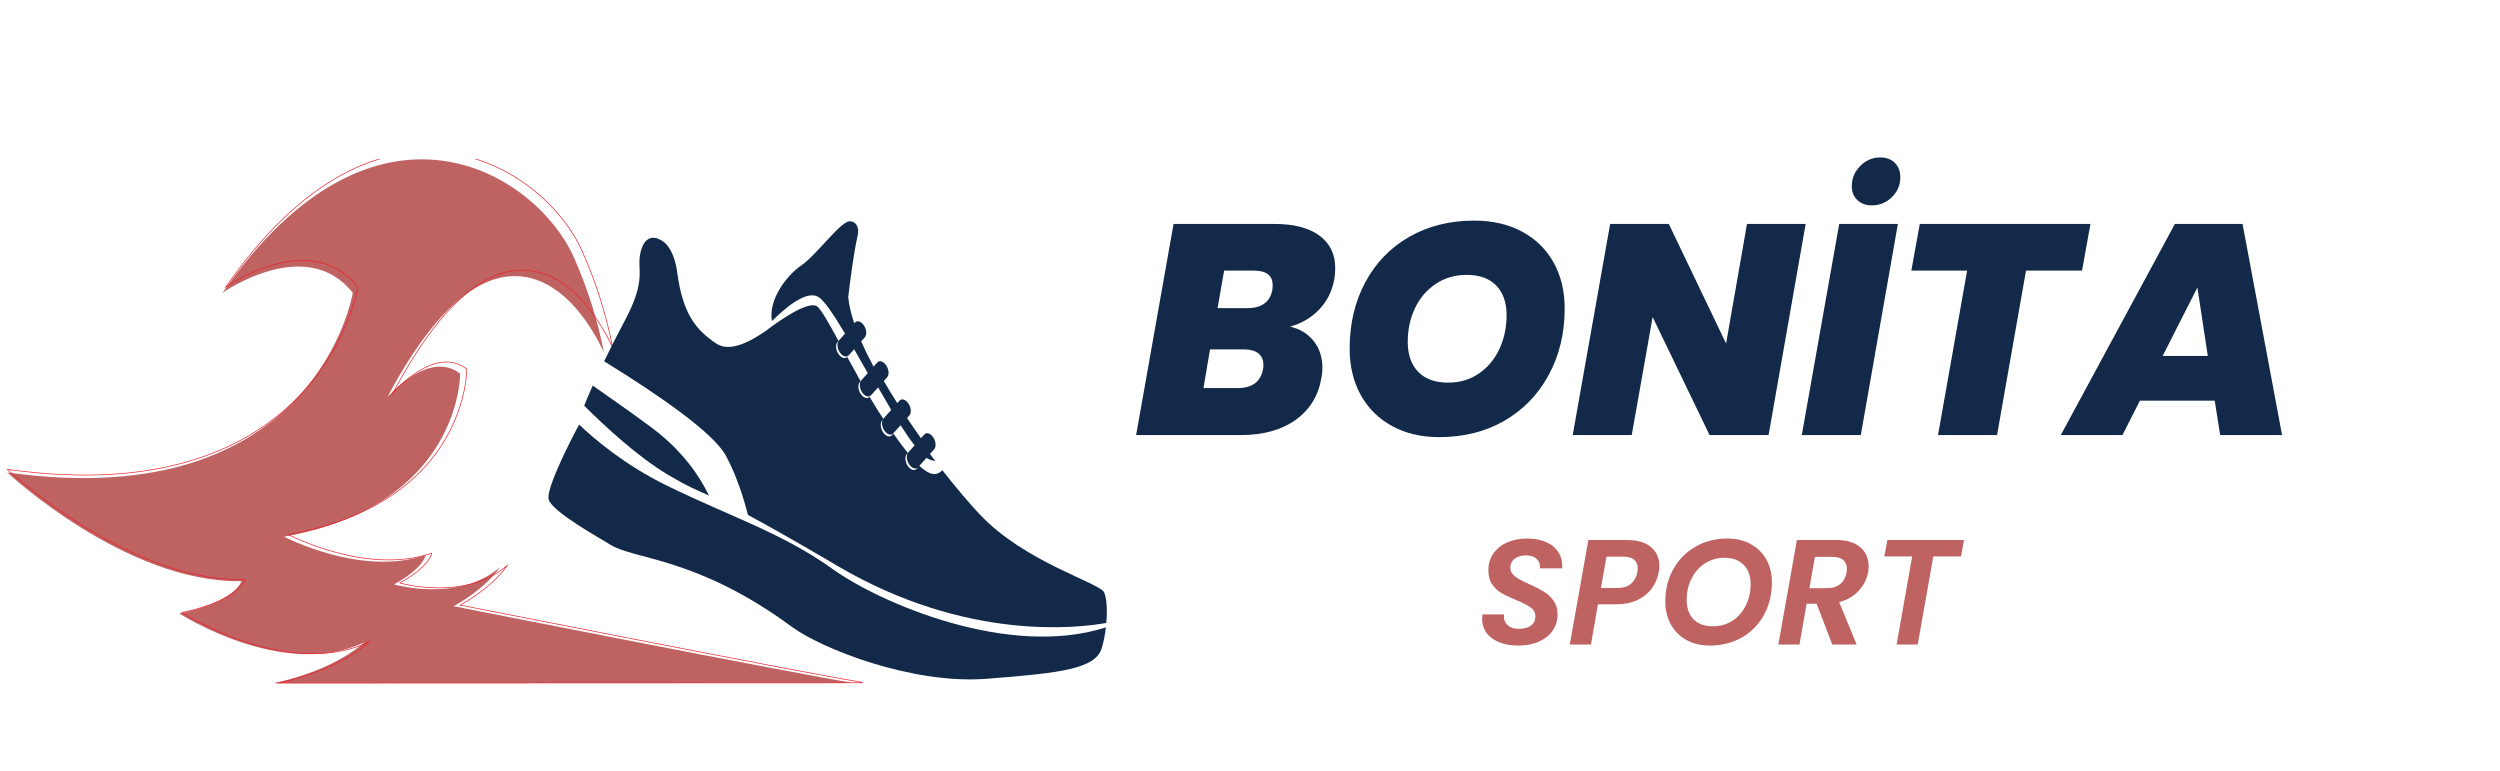 <?xml version="1.0" encoding="UTF-8"?> <svg xmlns="http://www.w3.org/2000/svg" xmlns:xlink="http://www.w3.org/1999/xlink" width="451" zoomAndPan="magnify" viewBox="0 0 338.25 104.25" height="139" preserveAspectRatio="xMidYMid meet" version="1.0"><defs><g></g><clipPath id="427d0af372"><path d="M 0.938 21.516 L 115.453 21.516 L 115.453 92.469 L 0.938 92.469 Z M 0.938 21.516 " clip-rule="nonzero"></path></clipPath><clipPath id="20c82dd636"><path d="M 0.848 21.516 L 116.695 21.516 L 116.695 92.469 L 0.848 92.469 Z M 0.848 21.516 " clip-rule="nonzero"></path></clipPath><clipPath id="8c26a011cd"><path d="M 74 57 L 149.766 57 L 149.766 92 L 74 92 Z M 74 57 " clip-rule="nonzero"></path></clipPath><clipPath id="d15237c577"><path d="M 81.477 29.852 L 149.754 29.852 L 149.754 84.938 L 81.477 84.938 Z M 81.477 29.852 " clip-rule="nonzero"></path></clipPath></defs><g clip-path="url(#427d0af372)"><path fill="#bf6262" d="M 30.105 39.617 C 30.105 39.617 41.441 31.629 47.73 39.621 C 47.73 39.621 42.855 69.836 0.98 63.918 C 0.98 63.918 17.059 78.945 32.672 78.625 C 32.672 78.625 31.898 81.422 24.273 83.008 C 24.273 83.008 38.262 92.059 49.215 86.941 C 49.215 86.941 45.602 90.594 37.07 92.422 C 37.07 92.422 108.172 92.387 115.395 92.387 C 109.207 91.465 61.375 82.02 61.375 82.02 C 65.973 79.449 67.641 76.75 67.641 76.75 C 62.008 81.598 53.312 79.07 53.312 79.07 C 57.426 76.801 57.586 75.098 57.586 75.098 C 48.887 78.105 38.445 72.613 38.445 72.613 C 62.438 68.336 62.258 50.555 62.258 50.555 C 57.973 47.223 52.402 53.742 52.402 53.742 C 65.031 29.934 74.84 37.727 78.527 42.449 C 79.859 44.152 80.898 45.918 81.715 47.691 C 80.914 43.582 79.617 39.262 77.645 34.82 C 72.578 23.418 50.883 9.723 30.105 39.617 " fill-opacity="1" fill-rule="nonzero"></path></g><g clip-path="url(#20c82dd636)"><path stroke-linecap="butt" transform="matrix(0.009, 0, 0, -0.009, 0.847, 92.467)" fill="none" stroke-linejoin="miter" d="M 3298.473 5958.078 C 3298.473 5958.078 4576.435 6858.64 5285.436 5957.637 C 5285.436 5957.637 4735.85 2551.353 15.054 3218.518 C 15.054 3218.518 1827.628 1524.404 3587.798 1560.514 C 3587.798 1560.514 3500.605 1245.208 2640.997 1066.416 C 2640.997 1066.416 4217.972 46.072 5452.777 622.961 C 5452.777 622.961 5045.433 211.212 4083.658 5.118 C 4083.658 5.118 12099.325 9.081 12913.574 9.081 C 12216.024 113.009 6823.658 1177.83 6823.658 1177.83 C 7341.977 1467.596 7530.016 1771.893 7530.016 1771.893 C 6894.998 1225.391 5914.729 1510.312 5914.729 1510.312 C 6378.441 1766.169 6396.496 1958.171 6396.496 1958.171 C 5415.786 1619.084 4238.669 2238.248 4238.669 2238.248 C 6943.44 2720.457 6923.182 4725.034 6923.182 4725.034 C 6440.093 5100.672 5812.122 4365.689 5812.122 4365.689 C 7235.847 7049.762 8341.623 6171.218 8757.335 5638.807 C 8907.502 5446.805 9024.642 5247.756 9116.679 5047.827 C 9026.403 5511.099 8880.199 5998.152 8657.811 6498.856 C 8086.647 7784.304 5640.817 9328.251 3298.473 5958.078 Z M 3298.473 5958.078 " stroke="#ec1d27" stroke-width="10" stroke-opacity="1" stroke-miterlimit="10"></path></g><g clip-path="url(#8c26a011cd)"><path fill="#122949" d="M 112.605 76.957 C 109.09 74.43 105.406 72.586 101.461 70.797 C 100.324 70.281 99.164 69.773 97.984 69.254 C 97.539 69.059 97.094 68.863 96.641 68.664 C 94.586 67.754 92.469 66.801 90.277 65.727 C 84.527 62.922 80.371 59.371 78.32 57.414 C 78.32 57.441 78.32 57.465 78.328 57.488 C 78.328 57.488 74.945 63.75 74.309 66.551 C 74.207 66.988 74.18 67.348 74.238 67.578 C 74.684 69.266 81.422 72.949 82.488 73.645 C 85.711 75.75 94.223 75.293 107.152 84.82 C 111.098 87.73 123.352 92.625 133.48 91.84 C 143.613 91.051 148.297 90.512 149.098 87.59 C 149.359 86.625 149.523 85.832 149.621 84.887 C 136.477 89.117 119.047 81.59 112.605 76.957 " fill-opacity="1" fill-rule="evenodd"></path></g><path fill="#122949" d="M 95.93 67.051 C 94.625 64.359 92.324 60.992 88.34 57.992 C 86.246 56.418 83.355 54.363 80.203 52.168 C 80.199 52.168 80.199 52.168 80.199 52.168 C 79.746 53.176 79.352 54.098 79.039 54.895 C 81.805 57.641 86.32 61.832 90.402 64.25 C 93.223 65.918 94.137 66.234 95.93 67.051 " fill-opacity="1" fill-rule="evenodd"></path><g clip-path="url(#d15237c577)"><path fill="#122949" d="M 124.027 63.426 C 123.727 63.762 123.188 63.586 122.82 63.031 C 122.453 62.477 122.398 61.758 122.699 61.422 L 122.824 61.281 C 122.234 60.551 121.59 59.68 120.875 58.668 L 120.688 58.879 C 120.387 59.215 119.848 59.035 119.48 58.484 C 119.113 57.93 119.059 57.207 119.359 56.871 L 119.418 56.809 C 119.25 57.18 119.336 57.773 119.648 58.246 C 120.016 58.801 120.555 58.977 120.855 58.641 L 121.848 57.535 C 122.527 58.605 123.195 59.578 123.746 60.254 L 122.883 61.215 C 122.582 61.551 122.637 62.27 123.004 62.824 C 123.355 63.355 123.871 63.539 124.176 63.254 Z M 149.395 80.156 C 148.859 78.875 138.645 76.086 132.551 69.586 C 131.082 68.02 129.328 65.957 127.5 63.617 C 127.484 63.633 127.469 63.652 127.449 63.668 C 126.648 64.469 125.684 64.242 124.391 63.023 L 125.34 61.961 C 125.762 62.188 126.164 62.34 126.473 62.355 C 126.492 62.355 126.508 62.355 126.531 62.355 C 126.309 62.066 126.047 61.727 125.824 61.422 L 126.391 60.789 C 126.691 60.453 126.637 59.734 126.27 59.18 C 125.902 58.625 125.363 58.449 125.062 58.785 L 124.605 59.289 C 123.984 58.414 123.328 57.465 122.719 56.559 L 123.035 56.211 C 123.336 55.875 123.281 55.156 122.914 54.602 C 122.547 54.047 122.004 53.871 121.703 54.207 L 121.402 54.543 C 120.766 53.547 120.152 52.543 119.578 51.551 L 120.027 51.051 C 120.328 50.715 120.273 49.992 119.906 49.438 C 119.539 48.887 118.996 48.707 118.699 49.043 L 118.191 49.605 C 117.574 48.441 117 47.281 116.523 46.184 L 117.008 45.641 C 117.309 45.305 117.258 44.586 116.887 44.031 C 116.523 43.477 115.98 43.301 115.68 43.637 L 115.582 43.746 C 115.148 42.457 114.863 41.258 114.766 40.191 C 114.766 40.191 115.367 34.812 116.078 31.688 C 116.145 31.379 116.238 30.066 115.023 29.941 C 113.809 29.812 110.52 34.469 108.434 35.895 C 106.469 37.227 103.914 40.555 104.445 43.441 C 106.297 41.59 109.117 39.234 110.719 40.168 C 111.496 40.621 112.805 42.578 114.332 45.141 L 113.504 46.066 C 113.203 46.402 113.254 47.121 113.625 47.676 C 113.992 48.23 114.531 48.406 114.832 48.07 L 115.566 47.25 C 116.168 48.293 116.785 49.383 117.41 50.48 L 116.52 51.473 C 116.219 51.809 116.273 52.531 116.641 53.082 C 117.008 53.637 117.547 53.812 117.848 53.477 L 118.809 52.41 C 119.41 53.465 120.004 54.492 120.582 55.461 L 119.527 56.637 C 119.52 56.645 119.512 56.656 119.504 56.668 C 118.887 55.73 118.266 54.723 117.656 53.691 C 117.355 54.016 116.82 53.84 116.457 53.289 C 116.09 52.738 116.035 52.016 116.336 51.68 L 116.434 51.57 C 115.809 50.457 115.203 49.348 114.629 48.293 C 114.324 48.605 113.797 48.426 113.438 47.883 C 113.07 47.328 113.016 46.609 113.316 46.273 L 113.453 46.125 C 112.191 43.805 111.184 42.023 110.637 41.52 C 109.293 40.277 103.555 44.816 103.555 44.816 L 102.641 45.402 C 100.957 46.477 98.539 47.582 96.902 46.477 C 94.168 44.621 92.387 42.52 91.629 36.863 C 91.098 32.93 89.266 32.418 89.266 32.418 C 88.969 32.215 87.336 31.5 86.691 34.031 C 86.047 36.566 87.621 37.527 84.594 43.27 C 83.637 45.078 82.641 47.023 81.738 48.879 C 81.488 49.387 81.488 49.391 81.738 48.879 C 89.441 53.629 96.617 58.645 98.246 61.711 C 99.68 64.406 100.613 67.363 101.191 69.664 C 101.191 69.668 101.195 69.668 101.195 69.668 C 103.852 71.098 107.652 73.23 113.367 76.598 C 130.73 86.805 145.918 84.969 149.68 84.285 C 149.844 82.52 149.734 80.957 149.395 80.156 " fill-opacity="1" fill-rule="evenodd"></path></g><g fill="#122949" fill-opacity="1"><g transform="translate(153.516, 58.864)"><g><path d="M 27.031 -21.156 C 26.727 -19.477 26.031 -18.078 24.938 -16.953 C 23.844 -15.836 22.539 -15.078 21.031 -14.672 C 22.406 -14.348 23.477 -13.688 24.25 -12.688 C 25.02 -11.688 25.406 -10.492 25.406 -9.109 C 25.406 -8.68 25.363 -8.238 25.281 -7.781 C 24.875 -5.344 23.711 -3.438 21.797 -2.062 C 19.879 -0.688 17.395 0 14.344 0 L 0.203 0 L 5.266 -28.562 L 18.969 -28.562 C 21.551 -28.562 23.555 -28.039 24.984 -27 C 26.422 -25.957 27.141 -24.477 27.141 -22.562 C 27.141 -22.102 27.102 -21.633 27.031 -21.156 Z M 18.641 -19.688 C 18.66 -19.82 18.672 -20.023 18.672 -20.297 C 18.672 -21.598 17.82 -22.25 16.125 -22.25 L 12.109 -22.25 L 11.219 -17.172 L 15.234 -17.172 C 17.203 -17.172 18.336 -18.008 18.641 -19.688 Z M 17.375 -8.906 C 17.406 -9.039 17.422 -9.234 17.422 -9.484 C 17.422 -10.16 17.195 -10.68 16.75 -11.047 C 16.301 -11.41 15.645 -11.594 14.781 -11.594 L 10.203 -11.594 L 9.312 -6.359 L 13.938 -6.359 C 15.906 -6.359 17.051 -7.207 17.375 -8.906 Z M 17.375 -8.906 "></path></g></g></g><g fill="#122949" fill-opacity="1"><g transform="translate(180.701, 58.864)"><g><path d="M 14.016 0.281 C 11.609 0.281 9.488 -0.219 7.656 -1.219 C 5.82 -2.219 4.406 -3.617 3.406 -5.422 C 2.406 -7.234 1.906 -9.316 1.906 -11.672 C 1.906 -15.047 2.613 -18.051 4.031 -20.688 C 5.445 -23.32 7.43 -25.367 9.984 -26.828 C 12.535 -28.285 15.461 -29.016 18.766 -29.016 C 21.223 -29.016 23.375 -28.52 25.219 -27.531 C 27.07 -26.539 28.5 -25.145 29.5 -23.344 C 30.5 -21.551 31 -19.484 31 -17.141 C 31 -13.785 30.281 -10.785 28.844 -8.141 C 27.414 -5.492 25.414 -3.426 22.844 -1.938 C 20.281 -0.457 17.336 0.281 14.016 0.281 Z M 15.234 -7.094 C 16.828 -7.094 18.223 -7.508 19.422 -8.344 C 20.629 -9.188 21.551 -10.301 22.188 -11.688 C 22.82 -13.082 23.141 -14.586 23.141 -16.203 C 23.141 -17.93 22.672 -19.273 21.734 -20.234 C 20.805 -21.191 19.477 -21.672 17.75 -21.672 C 16.156 -21.672 14.75 -21.258 13.531 -20.438 C 12.312 -19.613 11.379 -18.516 10.734 -17.141 C 10.086 -15.766 9.766 -14.25 9.766 -12.594 C 9.766 -10.895 10.234 -9.551 11.172 -8.562 C 12.117 -7.582 13.473 -7.094 15.234 -7.094 Z M 15.234 -7.094 "></path></g></g></g><g fill="#122949" fill-opacity="1"><g transform="translate(212.586, 58.864)"><g><path d="M 26.703 0 L 18.719 0 L 11.016 -15.969 L 8.188 0 L 0.203 0 L 5.266 -28.562 L 13.203 -28.562 L 20.953 -12.391 L 23.781 -28.562 L 31.719 -28.562 Z M 26.703 0 "></path></g></g></g><g fill="#122949" fill-opacity="1"><g transform="translate(243.579, 58.864)"><g><path d="M 13.203 -28.562 L 8.188 0 L 0.203 0 L 5.266 -28.562 Z M 9.672 -31.078 C 8.867 -31.078 8.219 -31.316 7.719 -31.797 C 7.219 -32.285 6.969 -32.91 6.969 -33.672 C 6.969 -34.723 7.348 -35.633 8.109 -36.406 C 8.879 -37.176 9.781 -37.562 10.812 -37.562 C 11.645 -37.562 12.305 -37.316 12.797 -36.828 C 13.285 -36.336 13.531 -35.688 13.531 -34.875 C 13.531 -33.82 13.148 -32.926 12.391 -32.188 C 11.629 -31.445 10.723 -31.078 9.672 -31.078 Z M 9.672 -31.078 "></path></g></g></g><g fill="#122949" fill-opacity="1"><g transform="translate(256.058, 58.864)"><g><path d="M 26.781 -28.562 L 25.641 -22.25 L 18.062 -22.25 L 14.141 0 L 6.156 0 L 10.094 -22.25 L 2.547 -22.25 L 3.688 -28.562 Z M 26.781 -28.562 "></path></g></g></g><g fill="#122949" fill-opacity="1"><g transform="translate(280.528, 58.864)"><g><path d="M 19.125 -4.656 L 9 -4.656 L 6.641 0 L -1.703 0 L 13.734 -28.562 L 22.891 -28.562 L 28.234 0 L 19.859 0 Z M 18.188 -10.703 L 16.781 -19.969 L 12.078 -10.703 Z M 18.188 -10.703 "></path></g></g></g><g fill="#bf6262" fill-opacity="1"><g transform="translate(199.69, 87.205)"><g><path d="M 5.719 0.141 C 4.301 0.141 3.133 -0.176 2.219 -0.812 C 1.301 -1.457 0.844 -2.363 0.844 -3.531 C 0.844 -3.645 0.859 -3.828 0.891 -4.078 L 3.797 -4.078 C 3.734 -3.504 3.879 -3.035 4.234 -2.672 C 4.598 -2.305 5.125 -2.125 5.812 -2.125 C 6.5 -2.125 7.039 -2.27 7.438 -2.562 C 7.844 -2.852 8.047 -3.27 8.047 -3.812 C 8.047 -4.312 7.836 -4.707 7.422 -5 C 7.016 -5.301 6.367 -5.633 5.484 -6 C 4.68 -6.332 4.023 -6.641 3.516 -6.922 C 3.004 -7.211 2.57 -7.609 2.219 -8.109 C 1.863 -8.617 1.688 -9.258 1.688 -10.031 C 1.688 -10.906 1.91 -11.664 2.359 -12.312 C 2.816 -12.969 3.438 -13.469 4.219 -13.812 C 5.008 -14.164 5.914 -14.344 6.938 -14.344 C 7.938 -14.344 8.801 -14.176 9.531 -13.844 C 10.27 -13.52 10.82 -13.051 11.188 -12.438 C 11.562 -11.832 11.723 -11.125 11.672 -10.312 L 8.656 -10.312 L 8.672 -10.531 C 8.672 -10.977 8.504 -11.344 8.172 -11.625 C 7.848 -11.914 7.383 -12.062 6.781 -12.062 C 6.156 -12.062 5.645 -11.91 5.25 -11.609 C 4.852 -11.316 4.656 -10.91 4.656 -10.391 C 4.656 -10.055 4.766 -9.766 4.984 -9.516 C 5.211 -9.266 5.488 -9.047 5.812 -8.859 C 6.133 -8.68 6.602 -8.453 7.219 -8.172 C 8.008 -7.816 8.66 -7.484 9.172 -7.172 C 9.691 -6.859 10.133 -6.445 10.5 -5.938 C 10.863 -5.426 11.047 -4.797 11.047 -4.047 C 11.047 -3.242 10.828 -2.523 10.391 -1.891 C 9.953 -1.254 9.328 -0.754 8.516 -0.391 C 7.711 -0.035 6.781 0.141 5.719 0.141 Z M 5.719 0.141 "></path></g></g></g><g fill="#bf6262" fill-opacity="1"><g transform="translate(212.047, 87.205)"><g><path d="M 12.375 -9.766 C 12.238 -9.016 11.938 -8.305 11.469 -7.641 C 11 -6.973 10.348 -6.438 9.516 -6.031 C 8.68 -5.633 7.688 -5.438 6.531 -5.438 L 4.156 -5.438 L 3.203 0 L 0.344 0 L 2.859 -14.141 L 8.062 -14.141 C 9.508 -14.141 10.602 -13.816 11.344 -13.172 C 12.094 -12.535 12.469 -11.688 12.469 -10.625 C 12.469 -10.312 12.438 -10.023 12.375 -9.766 Z M 6.812 -7.656 C 7.582 -7.656 8.188 -7.844 8.625 -8.219 C 9.07 -8.602 9.359 -9.117 9.484 -9.766 C 9.516 -9.891 9.531 -10.066 9.531 -10.297 C 9.531 -11.359 8.863 -11.891 7.531 -11.891 L 5.312 -11.891 L 4.562 -7.656 Z M 6.812 -7.656 "></path></g></g></g><g fill="#bf6262" fill-opacity="1"><g transform="translate(224.363, 87.205)"><g><path d="M 6.969 0.141 C 5.781 0.141 4.727 -0.109 3.812 -0.609 C 2.906 -1.117 2.203 -1.82 1.703 -2.719 C 1.203 -3.625 0.953 -4.656 0.953 -5.812 C 0.953 -7.438 1.312 -8.895 2.031 -10.188 C 2.758 -11.488 3.758 -12.504 5.031 -13.234 C 6.312 -13.973 7.75 -14.344 9.344 -14.344 C 10.539 -14.344 11.594 -14.094 12.5 -13.594 C 13.414 -13.094 14.125 -12.395 14.625 -11.5 C 15.125 -10.602 15.375 -9.582 15.375 -8.438 C 15.375 -6.781 15.016 -5.301 14.297 -4 C 13.586 -2.707 12.594 -1.691 11.312 -0.953 C 10.031 -0.223 8.582 0.141 6.969 0.141 Z M 7.375 -2.469 C 8.383 -2.469 9.281 -2.723 10.062 -3.234 C 10.844 -3.754 11.441 -4.445 11.859 -5.312 C 12.285 -6.188 12.5 -7.141 12.5 -8.172 C 12.5 -9.273 12.188 -10.145 11.562 -10.781 C 10.945 -11.414 10.078 -11.734 8.953 -11.734 C 7.953 -11.734 7.062 -11.473 6.281 -10.953 C 5.508 -10.441 4.91 -9.754 4.484 -8.891 C 4.055 -8.023 3.844 -7.082 3.844 -6.062 C 3.844 -4.945 4.148 -4.066 4.766 -3.422 C 5.379 -2.785 6.25 -2.469 7.375 -2.469 Z M 7.375 -2.469 "></path></g></g></g><g fill="#bf6262" fill-opacity="1"><g transform="translate(240.264, 87.205)"><g><path d="M 8.172 -14.141 C 9.609 -14.141 10.695 -13.812 11.438 -13.156 C 12.188 -12.5 12.562 -11.645 12.562 -10.594 C 12.562 -10.344 12.539 -10.082 12.5 -9.812 C 12.344 -8.895 11.926 -8.062 11.25 -7.312 C 10.582 -6.562 9.691 -6.035 8.578 -5.734 L 10.938 0 L 7.641 0 L 5.531 -5.516 L 4.172 -5.516 L 3.203 0 L 0.344 0 L 2.859 -14.141 Z M 9.578 -9.75 C 9.609 -9.988 9.625 -10.148 9.625 -10.234 C 9.625 -10.742 9.461 -11.141 9.141 -11.422 C 8.816 -11.711 8.32 -11.859 7.656 -11.859 L 5.297 -11.859 L 4.547 -7.625 L 6.906 -7.625 C 7.664 -7.625 8.27 -7.812 8.719 -8.188 C 9.176 -8.562 9.461 -9.082 9.578 -9.75 Z M 9.578 -9.75 "></path></g></g></g><g fill="#bf6262" fill-opacity="1"><g transform="translate(253.249, 87.205)"><g><path d="M 12.484 -14.141 L 12.078 -11.922 L 8.328 -11.922 L 6.219 0 L 3.359 0 L 5.469 -11.922 L 1.703 -11.922 L 2.109 -14.141 Z M 12.484 -14.141 "></path></g></g></g></svg> 